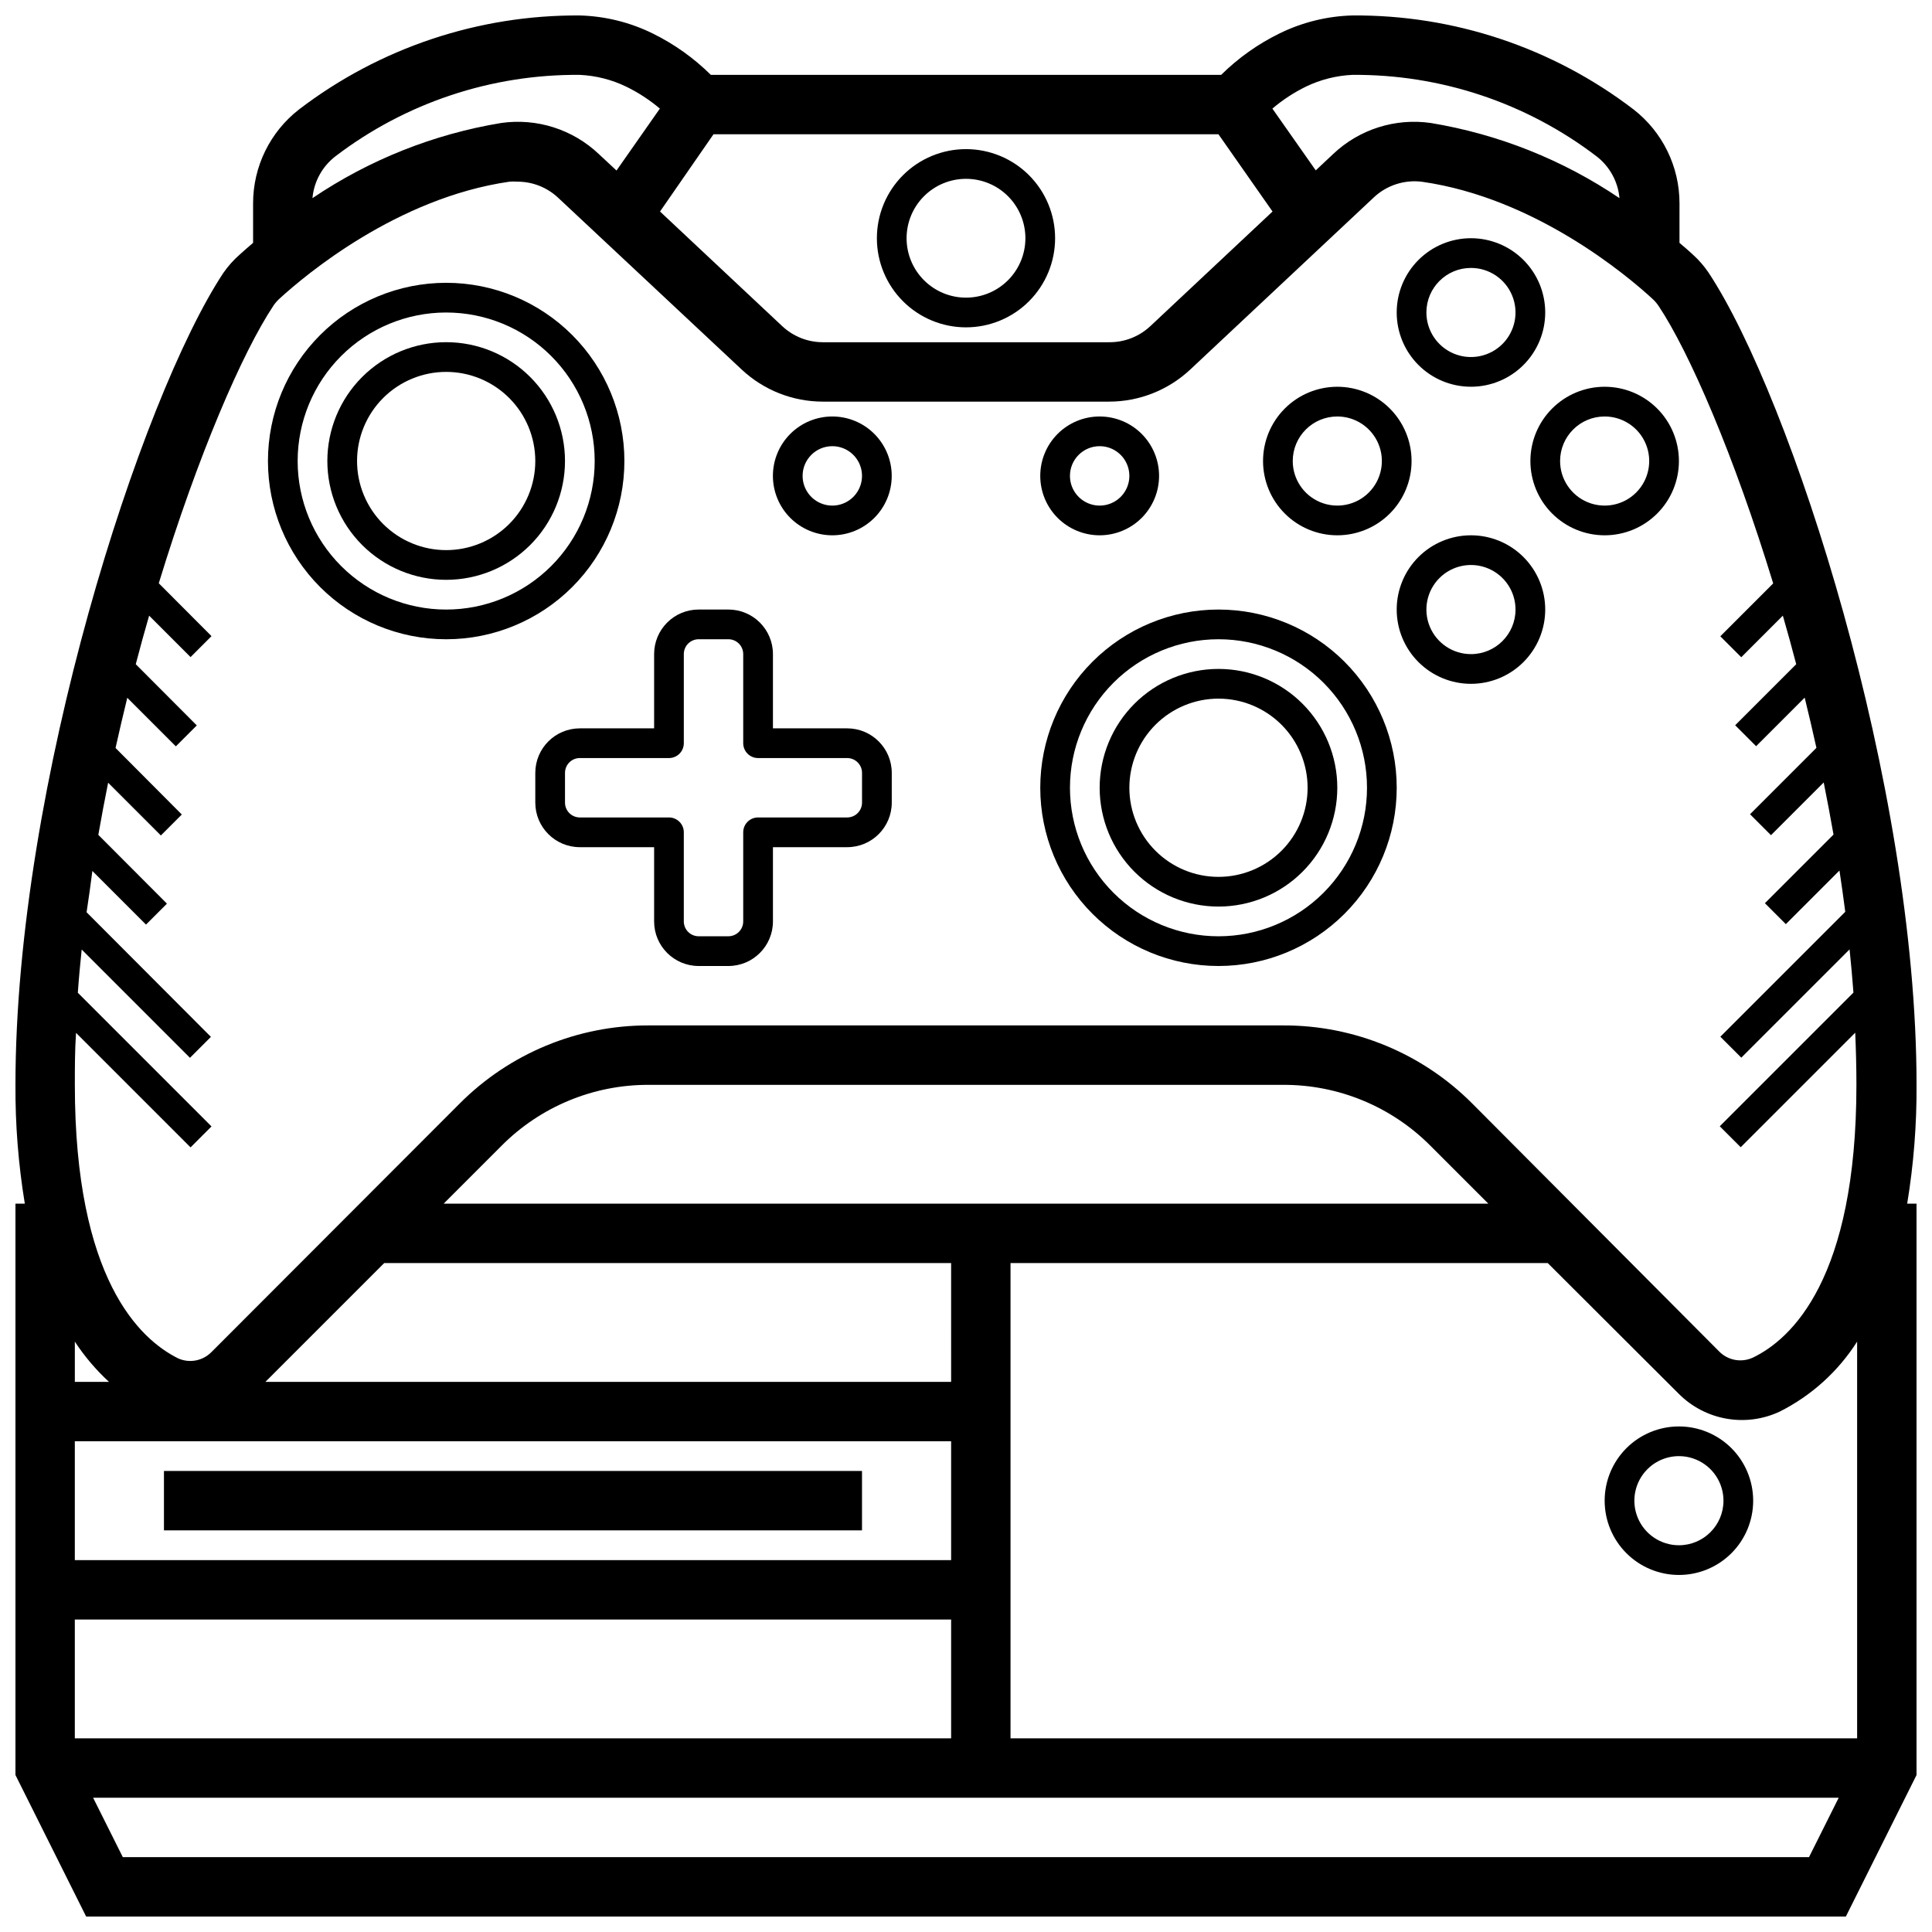 <?xml version="1.0" encoding="UTF-8"?>
<!-- Uploaded to: ICON Repo, www.svgrepo.com, Generator: ICON Repo Mixer Tools -->
<svg width="800px" height="800px" version="1.1" viewBox="144 144 512 512" xmlns="http://www.w3.org/2000/svg">
 <defs>
  <clipPath id="a">
   <path d="m148.09 148.09h503.81v503.81h-503.81z"/>
  </clipPath>
 </defs>
 <path d="m187.45 533.82h184.99v15.742h-184.99z"/>
 <path d="m588.93 522.02c-5.219 0-10.223 2.074-13.914 5.762-3.691 3.691-5.766 8.699-5.766 13.918s2.074 10.227 5.766 13.914c3.691 3.691 8.695 5.766 13.914 5.766 5.223 0 10.227-2.074 13.918-5.766 3.691-3.688 5.762-8.695 5.762-13.914s-2.07-10.227-5.762-13.918c-3.691-3.688-8.695-5.762-13.918-5.762zm0 31.488c-4.773 0-9.082-2.879-10.906-7.289-1.828-4.414-0.82-9.492 2.559-12.871 3.375-3.375 8.457-4.387 12.867-2.559 4.414 1.828 7.289 6.133 7.289 10.91 0 6.519-5.285 11.809-11.809 11.809z"/>
 <path d="m533.82 285.86c-5.223 0-10.227 2.07-13.918 5.762-3.691 3.691-5.762 8.699-5.762 13.918s2.07 10.223 5.762 13.914c3.691 3.691 8.695 5.766 13.918 5.766 5.219 0 10.223-2.074 13.914-5.766 3.691-3.691 5.766-8.695 5.766-13.914s-2.074-10.227-5.766-13.918c-3.691-3.691-8.695-5.762-13.914-5.762zm0 31.488c-4.777 0-9.082-2.879-10.91-7.289-1.828-4.414-0.816-9.492 2.559-12.871 3.379-3.375 8.457-4.387 12.867-2.559 4.414 1.828 7.293 6.133 7.293 10.91 0 6.519-5.289 11.809-11.809 11.809z"/>
 <path d="m498.4 285.86c5.219 0 10.227-2.074 13.918-5.766 3.688-3.691 5.762-8.695 5.762-13.914 0-5.223-2.074-10.227-5.762-13.918-3.691-3.691-8.699-5.766-13.918-5.766s-10.227 2.074-13.914 5.766c-3.691 3.691-5.766 8.695-5.766 13.918 0 5.219 2.074 10.223 5.766 13.914 3.688 3.691 8.695 5.766 13.914 5.766zm0-31.488c4.777 0 9.082 2.875 10.91 7.289 1.828 4.41 0.816 9.492-2.559 12.867-3.379 3.379-8.457 4.387-12.871 2.559-4.41-1.828-7.289-6.133-7.289-10.906 0-6.523 5.289-11.809 11.809-11.809z"/>
 <path d="m569.25 285.86c5.219 0 10.227-2.074 13.918-5.766 3.691-3.691 5.762-8.695 5.762-13.914 0-5.223-2.07-10.227-5.762-13.918-3.691-3.691-8.699-5.766-13.918-5.766s-10.223 2.074-13.914 5.766c-3.691 3.691-5.766 8.695-5.766 13.918 0 5.219 2.074 10.223 5.766 13.914 3.691 3.691 8.695 5.766 13.914 5.766zm0-31.488c4.777 0 9.082 2.875 10.91 7.289 1.828 4.41 0.816 9.492-2.559 12.867-3.379 3.379-8.457 4.387-12.871 2.559-4.41-1.828-7.289-6.133-7.289-10.906 0-6.523 5.289-11.809 11.809-11.809z"/>
 <path d="m533.82 246.49c5.219 0 10.223-2.07 13.914-5.762 3.691-3.691 5.766-8.695 5.766-13.918 0-5.219-2.074-10.223-5.766-13.914-3.691-3.691-8.695-5.766-13.914-5.766-5.223 0-10.227 2.074-13.918 5.766-3.691 3.691-5.762 8.695-5.762 13.914 0 5.223 2.07 10.227 5.762 13.918 3.691 3.691 8.695 5.762 13.918 5.762zm0-31.488v0.004c4.773 0 9.082 2.875 10.906 7.289 1.828 4.41 0.82 9.488-2.559 12.867-3.375 3.375-8.457 4.387-12.867 2.559-4.414-1.828-7.289-6.133-7.289-10.91 0-6.519 5.285-11.805 11.809-11.805z"/>
 <g clip-path="url(#a)">
  <path d="m596.8 216.27c-1.203-1.781-2.617-3.406-4.215-4.84-0.906-0.828-2.086-1.891-3.504-3.07l0.004-10.473c0.004-9.723-4.484-18.906-12.164-24.875-21.398-16.367-47.645-25.133-74.586-24.914-6.684 0.191-13.246 1.816-19.25 4.762-5.715 2.797-10.941 6.508-15.465 10.98h-135.24c-4.516-4.469-9.727-8.18-15.43-10.98-6.012-2.953-12.59-4.578-19.285-4.762-26.891-0.18-53.074 8.582-74.434 24.914-7.676 5.969-12.164 15.152-12.16 24.875v10.469c-1.418 1.219-2.637 2.281-3.504 3.07v0.004c-1.652 1.438-3.121 3.078-4.367 4.879-21.848 33.023-55.105 135.68-55.105 215.18-0.062 10.547 0.77 21.078 2.481 31.488h-2.481v151.42l18.734 37.508h466.34l18.734-37.512v-151.41h-2.481c1.715-10.41 2.543-20.941 2.481-31.488 0-79.508-33.258-182.16-55.102-215.22zm-106.71-49.32c3.832-1.844 7.992-2.902 12.242-3.109 23.379-0.195 46.156 7.391 64.746 21.57 3.496 2.684 5.711 6.711 6.102 11.102-15.035-10.164-32.086-16.957-49.988-19.918-9.438-1.363-18.977 1.668-25.898 8.227l-4.606 4.328-11.492-16.371c2.711-2.305 5.699-4.262 8.895-5.828zm-23.184 12.637 14.328 20.469-32.395 30.387v-0.004c-2.961 2.777-6.883 4.301-10.941 4.254h-75.809c-4.004 0.004-7.859-1.516-10.785-4.254l-32.391-30.383 14.168-20.469zm-234 5.824c18.59-14.18 41.371-21.766 64.75-21.57 4.258 0.199 8.438 1.258 12.277 3.109 3.211 1.566 6.211 3.523 8.938 5.828l-11.492 16.414-4.644-4.328-0.004-0.004c-6.922-6.582-16.48-9.629-25.938-8.266-17.902 2.961-34.953 9.754-49.988 19.918 0.391-4.391 2.606-8.418 6.102-11.102zm-16.453 39.598c0.496-0.727 1.078-1.387 1.734-1.969 6.731-6.141 31.016-26.609 60.852-30.898h-0.004c0.711-0.051 1.418-0.051 2.129 0 4.008 0.004 7.867 1.539 10.781 4.293l48.613 45.5c5.836 5.465 13.531 8.504 21.527 8.5h75.809c7.996 0.004 15.691-3.035 21.531-8.5l48.648-45.621c3.449-3.242 8.176-4.758 12.871-4.133 29.836 4.289 54.121 24.719 60.852 30.898 0.656 0.582 1.234 1.242 1.73 1.969 8.227 12.359 20.035 39.676 30.387 73.562l-14.012 14.012 5.551 5.551 11.02-11.02c1.219 4.211 2.402 8.5 3.543 12.871l-16.176 16.176 5.551 5.551 12.871-12.871c1.074 4.383 2.113 8.816 3.109 13.305l-17.594 17.594 5.551 5.551 13.973-13.973c0.918 4.566 1.785 9.172 2.598 13.816l-18.184 18.184 5.551 5.551 14.211-14.211c0.551 3.648 1.062 7.293 1.535 10.941l-33.102 33.102 5.551 5.551 28.695-28.695c0.395 3.938 0.746 7.637 1.023 11.453l-35.426 35.426 5.551 5.551 30.348-30.348c0.195 4.644 0.316 9.25 0.316 13.777 0 51.406-17.16 67.426-27.551 72.383h-0.016c-2.984 1.32-6.477 0.664-8.777-1.656l-65.418-65.691c-13.258-13.328-31.301-20.797-50.105-20.742h-168.22c-18.805-0.055-36.848 7.414-50.105 20.742l-65.773 65.852c-2.297 2.316-5.789 2.977-8.773 1.652-10.234-5.078-27.398-21.098-27.398-72.5 0-4.566 0-9.172 0.316-13.777l30.348 30.348 5.551-5.551-35.426-35.426c0.277-3.938 0.629-7.637 1.023-11.453l28.695 28.695 5.551-5.551-32.949-33.023c0.555-3.621 1.066-7.269 1.535-10.941l14.211 14.211 5.551-5.551-18.184-18.227c0.812-4.644 1.68-9.25 2.598-13.816l13.973 13.973 5.551-5.551-17.559-17.629c0.996-4.488 2.035-8.922 3.109-13.305l12.871 12.871 5.551-5.551-16.176-16.215c1.141-4.367 2.32-8.66 3.543-12.871l10.98 10.98 5.551-5.551-13.973-14.012c10.352-33.887 22.156-61.203 30.383-73.562zm-52.625 379.67v-31.488h232.23v31.488zm0-78.723h232.23v31.488h-232.23zm232.23-15.742h-181.73l31.488-31.488h150.24zm-134.49-47.23 15.352-15.352h-0.004c10.312-10.367 24.344-16.18 38.969-16.137h168.22c14.625-0.043 28.656 5.769 38.969 16.137l15.352 15.352zm-88.68 47.23h-9.055v-10.668c2.57 3.914 5.609 7.5 9.055 10.668zm3.66 125.95-7.871-15.742 462.6-0.004-7.871 15.742zm459.61-31.488h-224.36v-125.95h142.37l34.754 34.676c3.434 3.434 7.844 5.727 12.625 6.562 4.781 0.84 9.707 0.184 14.102-1.879 8.383-4.215 15.469-10.621 20.508-18.539z"/>
 </g>
 <path d="m400 230.75c6.262 0 12.27-2.488 16.699-6.918 4.426-4.43 6.914-10.434 6.914-16.699 0-6.262-2.488-12.27-6.914-16.699-4.43-4.426-10.438-6.914-16.699-6.914-6.266 0-12.273 2.488-16.699 6.914-4.43 4.43-6.918 10.438-6.918 16.699 0 6.266 2.488 12.27 6.918 16.699 4.426 4.43 10.434 6.918 16.699 6.918zm0-39.359c4.176 0 8.18 1.656 11.133 4.609 2.949 2.953 4.609 6.957 4.609 11.133 0 4.176-1.66 8.18-4.609 11.133-2.953 2.953-6.957 4.613-11.133 4.613s-8.18-1.66-11.133-4.613c-2.953-2.953-4.613-6.957-4.613-11.133 0-4.176 1.66-8.18 4.613-11.133 2.953-2.953 6.957-4.609 11.133-4.609z"/>
 <path d="m435.42 285.86c4.176 0 8.18-1.66 11.133-4.613 2.953-2.953 4.613-6.957 4.613-11.133s-1.66-8.18-4.613-11.133c-2.953-2.953-6.957-4.609-11.133-4.609s-8.18 1.656-11.133 4.609c-2.953 2.953-4.609 6.957-4.609 11.133s1.656 8.18 4.609 11.133c2.953 2.953 6.957 4.613 11.133 4.613zm0-23.617c3.184 0 6.055 1.918 7.273 4.859s0.547 6.328-1.707 8.578c-2.25 2.254-5.637 2.926-8.578 1.707s-4.859-4.09-4.859-7.273c0-4.348 3.523-7.871 7.871-7.871z"/>
 <path d="m364.57 285.86c4.176 0 8.18-1.66 11.133-4.613 2.953-2.953 4.613-6.957 4.613-11.133s-1.66-8.18-4.613-11.133c-2.953-2.953-6.957-4.609-11.133-4.609s-8.18 1.656-11.133 4.609c-2.953 2.953-4.609 6.957-4.609 11.133s1.656 8.18 4.609 11.133c2.953 2.953 6.957 4.613 11.133 4.613zm0-23.617c3.184 0 6.055 1.918 7.273 4.859s0.543 6.328-1.707 8.578c-2.25 2.254-5.637 2.926-8.578 1.707s-4.859-4.09-4.859-7.273c0-4.348 3.523-7.871 7.871-7.871z"/>
 <path d="m262.24 313.41c12.527 0 24.539-4.977 33.398-13.832 8.855-8.859 13.832-20.875 13.832-33.398 0-12.527-4.977-24.543-13.832-33.398-8.859-8.859-20.871-13.836-33.398-13.836-12.527 0-24.539 4.977-33.398 13.836-8.859 8.855-13.832 20.871-13.832 33.398 0 12.523 4.973 24.539 13.832 33.398 8.859 8.855 20.871 13.832 33.398 13.832zm0-86.594c10.438 0 20.449 4.148 27.832 11.531 7.383 7.379 11.527 17.391 11.527 27.832 0 10.438-4.144 20.449-11.527 27.832-7.383 7.379-17.395 11.527-27.832 11.527s-20.449-4.148-27.832-11.527c-7.383-7.383-11.527-17.395-11.527-27.832 0-10.441 4.144-20.453 11.527-27.832 7.383-7.383 17.395-11.531 27.832-11.531z"/>
 <path d="m262.24 297.66c8.352 0 16.359-3.32 22.266-9.223 5.906-5.906 9.223-13.918 9.223-22.266 0-8.352-3.316-16.363-9.223-22.266-5.906-5.906-13.914-9.223-22.266-9.223-8.352 0-16.359 3.316-22.266 9.223-5.906 5.902-9.223 13.914-9.223 22.266 0 8.348 3.316 16.359 9.223 22.266 5.906 5.902 13.914 9.223 22.266 9.223zm0-55.105c6.262 0 12.27 2.488 16.699 6.918 4.43 4.426 6.918 10.434 6.918 16.699 0 6.262-2.488 12.27-6.918 16.699-4.43 4.426-10.438 6.914-16.699 6.914s-12.27-2.488-16.699-6.914c-4.43-4.43-6.918-10.438-6.918-16.699 0-6.266 2.488-12.273 6.918-16.699 4.43-4.43 10.438-6.918 16.699-6.918z"/>
 <path d="m466.91 400c12.527 0 24.539-4.977 33.398-13.836 8.859-8.855 13.836-20.871 13.836-33.398s-4.977-24.539-13.836-33.398c-8.859-8.855-20.871-13.832-33.398-13.832s-24.539 4.977-33.398 13.832c-8.855 8.859-13.832 20.871-13.832 33.398s4.977 24.543 13.832 33.398c8.859 8.859 20.871 13.836 33.398 13.836zm0-86.594c10.441 0 20.449 4.148 27.832 11.527 7.383 7.383 11.527 17.395 11.527 27.832 0 10.441-4.144 20.449-11.527 27.832-7.383 7.383-17.391 11.527-27.832 11.527-10.438 0-20.449-4.144-27.832-11.527-7.379-7.383-11.527-17.391-11.527-27.832 0-10.438 4.148-20.449 11.527-27.832 7.383-7.379 17.395-11.527 27.832-11.527z"/>
 <path d="m466.91 384.25c8.352 0 16.359-3.316 22.266-9.223s9.223-13.914 9.223-22.266-3.316-16.359-9.223-22.266c-5.906-5.902-13.914-9.223-22.266-9.223-8.352 0-16.359 3.32-22.266 9.223-5.906 5.906-9.223 13.914-9.223 22.266s3.316 16.359 9.223 22.266 13.914 9.223 22.266 9.223zm0-55.105c6.266 0 12.27 2.488 16.699 6.918 4.43 4.43 6.918 10.438 6.918 16.699 0 6.266-2.488 12.27-6.918 16.699-4.43 4.43-10.434 6.918-16.699 6.918-6.262 0-12.27-2.488-16.699-6.918-4.43-4.43-6.918-10.434-6.918-16.699 0-6.262 2.488-12.27 6.918-16.699 4.43-4.43 10.438-6.918 16.699-6.918z"/>
 <path d="m285.86 348.83v7.871c0 6.519 5.285 11.809 11.809 11.809h19.68v19.68c0 6.519 5.285 11.809 11.805 11.809h7.875c6.519 0 11.809-5.289 11.809-11.809v-19.68h19.68c6.519 0 11.809-5.289 11.809-11.809v-7.871c0-6.523-5.289-11.809-11.809-11.809h-19.68v-19.68c0-6.523-5.289-11.809-11.809-11.809h-7.875c-6.519 0-11.805 5.285-11.805 11.809v19.68h-19.68c-6.523 0-11.809 5.285-11.809 11.809zm35.426-3.938h-0.004c1.043 0 2.047-0.414 2.785-1.152 0.738-0.738 1.152-1.738 1.152-2.785v-23.613c0-2.176 1.762-3.938 3.934-3.938h7.875c1.043 0 2.043 0.414 2.781 1.152 0.738 0.738 1.152 1.738 1.152 2.785v23.617-0.004c0 1.047 0.414 2.047 1.152 2.785 0.738 0.738 1.742 1.152 2.785 1.152h23.617c1.043 0 2.043 0.414 2.781 1.152s1.152 1.738 1.152 2.785v7.871c0 1.043-0.414 2.043-1.152 2.781s-1.738 1.152-2.781 1.152h-23.617c-2.176 0-3.938 1.766-3.938 3.938v23.617c0 1.043-0.414 2.043-1.152 2.781-0.738 0.738-1.738 1.152-2.781 1.152h-7.875c-2.172 0-3.934-1.762-3.934-3.934v-23.617c0-1.043-0.414-2.043-1.152-2.781s-1.742-1.156-2.785-1.156h-23.613c-2.176 0-3.938-1.762-3.938-3.934v-7.871c0-2.176 1.762-3.938 3.938-3.938z"/>
</svg>